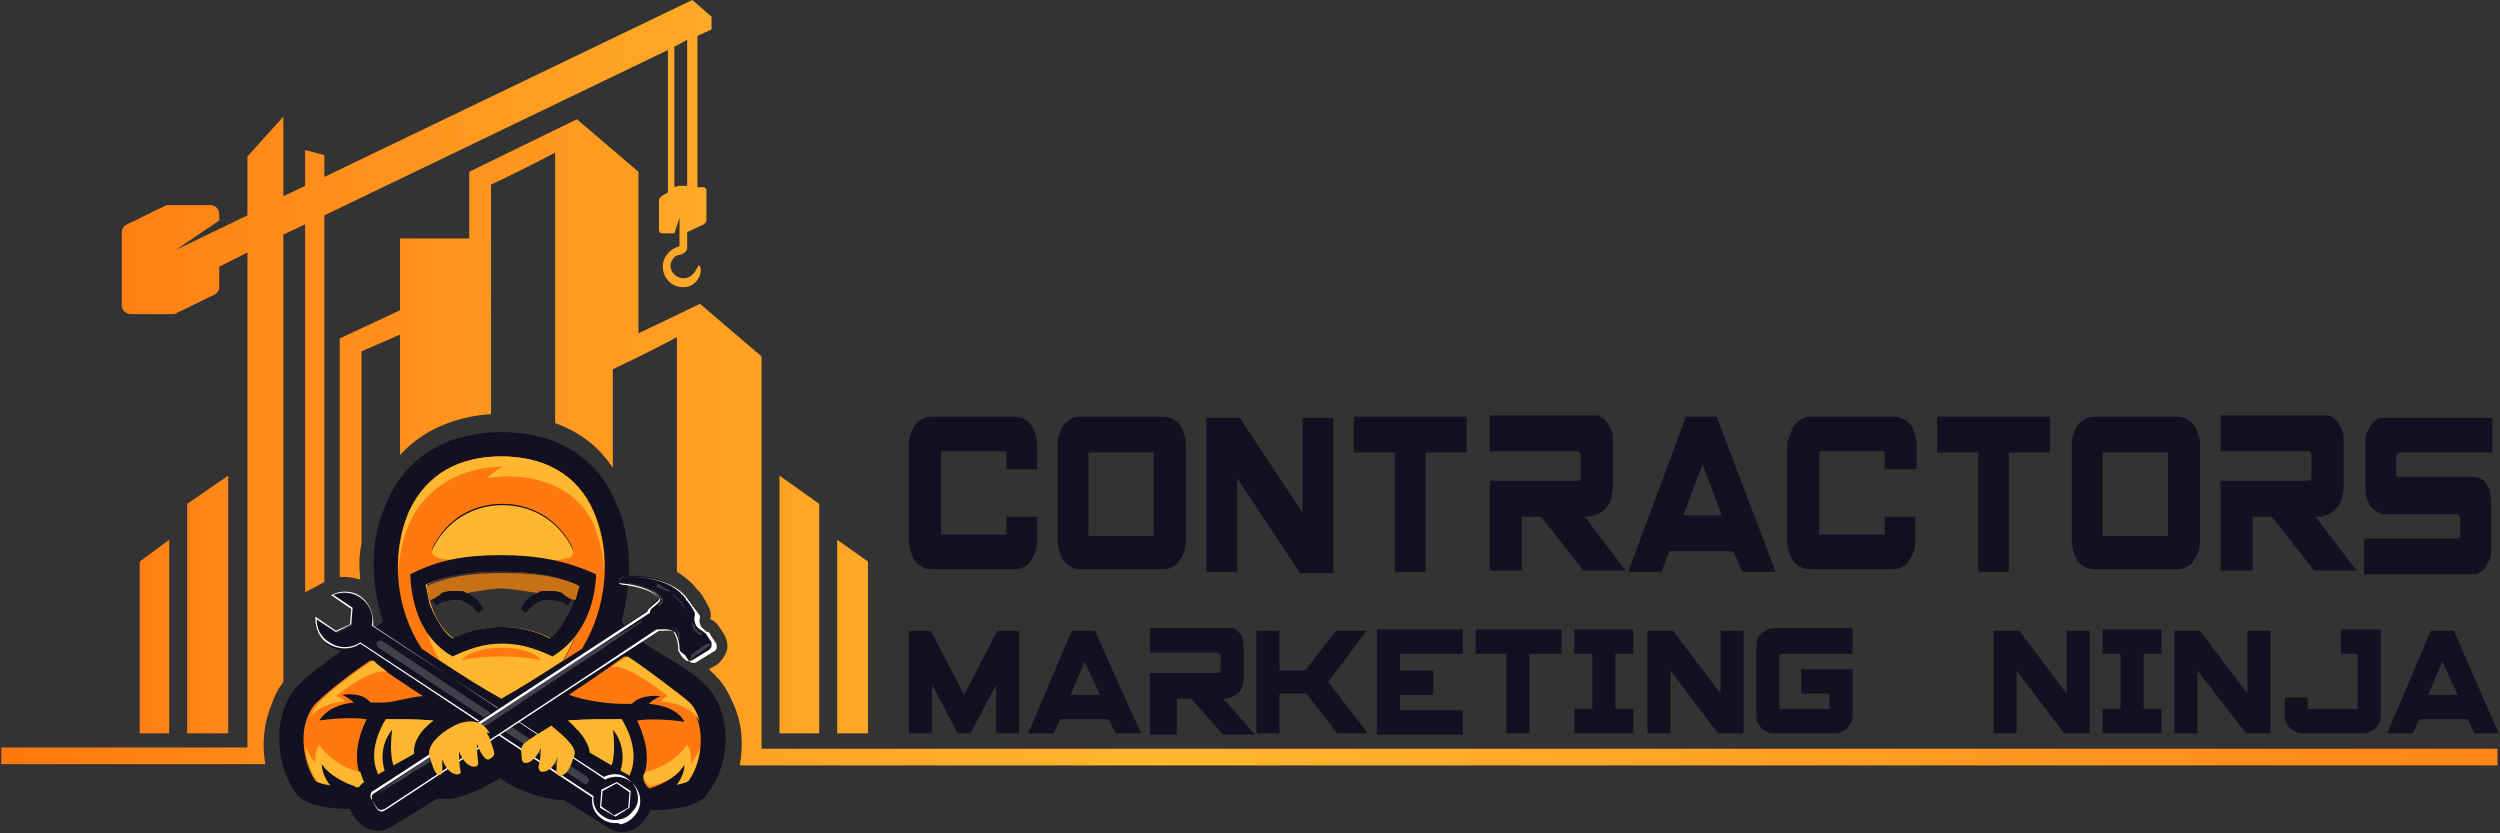 <?xml version="1.0" encoding="utf-8"?>
<!-- Generator: Adobe Illustrator 19.0.0, SVG Export Plug-In . SVG Version: 6.00 Build 0)  -->
<svg version="1.1" id="Layer_1" xmlns="http://www.w3.org/2000/svg" xmlns:xlink="http://www.w3.org/1999/xlink" x="0px" y="0px"
	 viewBox="0 0 195 65" style="enable-background:new 0 0 195 65;" xml:space="preserve">
<rect x="0" y="0" width="195" height="65" fill="#333333" stroke="none"/>
<style type="text/css">
	.st0{fill:#111121;}
	.st1{fill:url(#XMLID_3_);}
	.st2{fill:url(#XMLID_62_);}
	.st3{fill:url(#XMLID_63_);}
	.st4{fill:url(#XMLID_64_);}
	.st5{fill:url(#XMLID_97_);}
	.st6{fill:url(#XMLID_98_);}
	.st7{fill:#FF7810;}
	.st8{fill:#FFB72F;}
	.st9{fill:#C87015;}
	.st10{fill:#FFFFFF;}
	.st11{opacity:0.2;fill:#FFFFFF;}
</style>
<g id="XMLID_1_">
	<g id="XMLID_71_">
		<path id="XMLID_95_" class="st0" d="M71.1,33.7c0.1-0.3,0.2-0.5,0.4-0.7c0.2-0.2,0.4-0.3,0.6-0.4c0.2-0.1,0.4-0.1,0.7-0.1H79
			c0.2,0,0.4,0,0.7,0.1c0.2,0.1,0.4,0.2,0.6,0.4c0.2,0.2,0.3,0.4,0.4,0.7c0.1,0.3,0.2,0.6,0.2,0.9v2h-2.4v-1.4h-5.1v6.5h5.1v-1.4
			h2.4v2c0,0.3-0.1,0.7-0.2,0.9c-0.1,0.3-0.3,0.5-0.4,0.7c-0.2,0.2-0.4,0.3-0.6,0.4c-0.2,0.1-0.4,0.1-0.7,0.1h-6.2
			c-0.2,0-0.5,0-0.7-0.1c-0.2-0.1-0.4-0.2-0.6-0.4c-0.2-0.2-0.3-0.4-0.4-0.7c-0.1-0.3-0.2-0.6-0.2-1v-7.7C70.9,34.3,71,34,71.1,33.7
			z"/>
		<path id="XMLID_92_" class="st0" d="M82.7,33.7c0.1-0.3,0.2-0.5,0.4-0.7c0.2-0.2,0.4-0.3,0.6-0.4c0.2-0.1,0.4-0.1,0.7-0.1h6.2
			c0.2,0,0.4,0,0.7,0.1c0.2,0.1,0.4,0.2,0.6,0.4c0.2,0.2,0.3,0.4,0.4,0.7c0.1,0.3,0.2,0.6,0.2,0.9v7.7c0,0.3-0.1,0.7-0.2,0.9
			c-0.1,0.3-0.3,0.5-0.4,0.7c-0.2,0.2-0.4,0.3-0.6,0.4c-0.2,0.1-0.4,0.1-0.7,0.1h-6.2c-0.2,0-0.5,0-0.7-0.1
			c-0.2-0.1-0.4-0.2-0.6-0.4c-0.2-0.2-0.3-0.4-0.4-0.7c-0.1-0.3-0.2-0.6-0.2-1v-7.7C82.5,34.3,82.5,34,82.7,33.7z M90,35.3h-5.1v6.5
			H90V35.3z"/>
		<path id="XMLID_90_" class="st0" d="M96.5,37.3v7.3h-2.4V32.6h2.6l4.9,7.4v-7.4h2.4v12.1h-2.6L96.5,37.3z"/>
		<path id="XMLID_88_" class="st0" d="M108.8,35.3h-3.2v-2.8h8.8v2.8h-3.2v9.3h-2.4V35.3z"/>
		<path id="XMLID_86_" class="st0" d="M116.2,44.6v-7.1h6.9c0.1,0,0.2-0.1,0.2-0.2v-1.8c0-0.1,0-0.1-0.1-0.2c0-0.1-0.1-0.1-0.1-0.1
			h-6.9v-2.8h8.4c0.1,0,0.3,0.1,0.4,0.2c0.1,0.1,0.3,0.2,0.4,0.4c0.1,0.2,0.2,0.4,0.3,0.6c0.1,0.2,0.1,0.4,0.1,0.6v3.8
			c0,0.4-0.1,0.8-0.2,1.1c-0.1,0.3-0.3,0.5-0.5,0.7c-0.2,0.2-0.5,0.3-0.7,0.4c-0.3,0.1-0.5,0.1-0.8,0.1l3.2,4.2h-3.3l-3.3-4.2h-1.5
			v4.2H116.2z"/>
		<path id="XMLID_83_" class="st0" d="M138.5,44.6h-2.6l-0.7-1.6h-5l-0.6,1.6h-2.6l4.5-12.1h2.4L138.5,44.6z M134.3,40.2l-1.5-4
			l-1.5,4H134.3z"/>
		<path id="XMLID_81_" class="st0" d="M139.7,33.7c0.1-0.3,0.2-0.5,0.4-0.7c0.2-0.2,0.4-0.3,0.6-0.4c0.2-0.1,0.4-0.1,0.7-0.1h6.2
			c0.2,0,0.4,0,0.7,0.1c0.2,0.1,0.4,0.2,0.6,0.4c0.2,0.2,0.3,0.4,0.4,0.7c0.1,0.3,0.2,0.6,0.2,0.9v2H147v-1.4h-5.1v6.5h5.1v-1.4h2.4
			v2c0,0.3-0.1,0.7-0.2,0.9c-0.1,0.3-0.3,0.5-0.4,0.7c-0.2,0.2-0.4,0.3-0.6,0.4c-0.2,0.1-0.4,0.1-0.7,0.1h-6.2c-0.2,0-0.5,0-0.7-0.1
			c-0.2-0.1-0.4-0.2-0.6-0.4c-0.2-0.2-0.3-0.4-0.4-0.7c-0.1-0.3-0.2-0.6-0.2-1v-7.7C139.5,34.3,139.6,34,139.7,33.7z"/>
		<path id="XMLID_79_" class="st0" d="M154.3,35.3h-3.2v-2.8h8.8v2.8h-3.2v9.3h-2.4V35.3z"/>
		<path id="XMLID_76_" class="st0" d="M161.8,33.7c0.1-0.3,0.2-0.5,0.4-0.7c0.2-0.2,0.4-0.3,0.6-0.4c0.2-0.1,0.4-0.1,0.7-0.1h6.2
			c0.2,0,0.4,0,0.7,0.1c0.2,0.1,0.4,0.2,0.6,0.4c0.2,0.2,0.3,0.4,0.4,0.7c0.1,0.3,0.2,0.6,0.2,0.9v7.7c0,0.3-0.1,0.7-0.2,0.9
			c-0.1,0.3-0.3,0.5-0.4,0.7c-0.2,0.2-0.4,0.3-0.6,0.4c-0.2,0.1-0.4,0.1-0.7,0.1h-6.2c-0.2,0-0.5,0-0.7-0.1
			c-0.2-0.1-0.4-0.2-0.6-0.4c-0.2-0.2-0.3-0.4-0.4-0.7c-0.1-0.3-0.2-0.6-0.2-1v-7.7C161.6,34.3,161.7,34,161.8,33.7z M169.1,35.3
			H164v6.5h5.1V35.3z"/>
		<path id="XMLID_74_" class="st0" d="M173.2,44.6v-7.1h6.9c0.1,0,0.2-0.1,0.2-0.2v-1.8c0-0.1,0-0.1-0.1-0.2c0-0.1-0.1-0.1-0.1-0.1
			h-6.9v-2.8h8.4c0.1,0,0.3,0.1,0.4,0.2c0.1,0.1,0.3,0.2,0.4,0.4c0.1,0.2,0.2,0.4,0.3,0.6c0.1,0.2,0.1,0.4,0.1,0.6v3.8
			c0,0.4-0.1,0.8-0.2,1.1c-0.1,0.3-0.3,0.5-0.5,0.7c-0.2,0.2-0.5,0.3-0.7,0.4c-0.3,0.1-0.5,0.1-0.8,0.1l3.2,4.2h-3.3l-3.3-4.2h-1.5
			v4.2H173.2z"/>
		<path id="XMLID_72_" class="st0" d="M194.4,35.3h-7.3c-0.1,0-0.1,0-0.1,0.1c0,0.1-0.1,0.1-0.1,0.2V37c0,0.2,0.1,0.2,0.2,0.2h5.7
			c0.2,0,0.4,0,0.6,0.1c0.2,0.1,0.4,0.2,0.5,0.4c0.1,0.2,0.3,0.4,0.3,0.7c0.1,0.3,0.1,0.6,0.1,1.1v3.5c0,0.2,0,0.4-0.1,0.6
			c-0.1,0.2-0.2,0.4-0.3,0.6c-0.1,0.2-0.2,0.3-0.4,0.4s-0.3,0.2-0.4,0.2h-8.7v-2.8h7.3c0.1,0,0.2-0.1,0.2-0.2v-1.4
			c0-0.1,0-0.1-0.1-0.2c0-0.1-0.1-0.1-0.1-0.1h-5.8c-0.2,0-0.4-0.1-0.5-0.2c-0.2-0.1-0.3-0.2-0.5-0.4c-0.1-0.2-0.2-0.4-0.3-0.7
			c-0.1-0.3-0.1-0.6-0.1-1v-3.4c0-0.2,0-0.4,0.1-0.6c0.1-0.2,0.2-0.4,0.3-0.6c0.1-0.2,0.3-0.3,0.4-0.4c0.1-0.1,0.3-0.2,0.4-0.2h8.7
			V35.3z"/>
	</g>
	<g id="XMLID_663_">
		<linearGradient id="XMLID_3_" gradientUnits="userSpaceOnUse" x1="41.574" y1="49.663" x2="118.755" y2="49.663">
			<stop  offset="0" style="stop-color:#FF7810"/>
			<stop  offset="0.436" style="stop-color:#FFB72F"/>
			<stop  offset="0.931" style="stop-color:#FF8316"/>
		</linearGradient>
		<polygon id="XMLID_664_" class="st1" points="67.7,43.8 65.3,42.1 65.3,57.2 67.7,57.2 		"/>
		<linearGradient id="XMLID_62_" gradientUnits="userSpaceOnUse" x1="38.659" y1="47.14" x2="115.836" y2="47.14">
			<stop  offset="0" style="stop-color:#FF7810"/>
			<stop  offset="0.436" style="stop-color:#FFB72F"/>
			<stop  offset="0.931" style="stop-color:#FF8316"/>
		</linearGradient>
		<polygon id="XMLID_665_" class="st2" points="63.9,39.3 60.8,37.1 60.8,57.2 63.9,57.2 		"/>
		<linearGradient id="XMLID_63_" gradientUnits="userSpaceOnUse" x1="7.103" y1="49.663" x2="78.434" y2="49.663">
			<stop  offset="0" style="stop-color:#FF7810"/>
			<stop  offset="0.436" style="stop-color:#FFB72F"/>
			<stop  offset="0.931" style="stop-color:#FF8316"/>
		</linearGradient>
		<polygon id="XMLID_666_" class="st3" points="10.9,43.8 10.9,57.2 13.2,57.2 13.2,42.1 		"/>
		<linearGradient id="XMLID_64_" gradientUnits="userSpaceOnUse" x1="9.62" y1="47.14" x2="80.98" y2="47.14">
			<stop  offset="0" style="stop-color:#FF7810"/>
			<stop  offset="0.436" style="stop-color:#FFB72F"/>
			<stop  offset="0.931" style="stop-color:#FF8316"/>
		</linearGradient>
		<polygon id="XMLID_667_" class="st4" points="14.6,39.3 14.6,57.2 17.8,57.2 17.8,37.1 		"/>
		<linearGradient id="XMLID_97_" gradientUnits="userSpaceOnUse" x1="-4.912" y1="34.474" x2="213.987" y2="34.474">
			<stop  offset="0" style="stop-color:#FF7810"/>
			<stop  offset="0.436" style="stop-color:#FFB72F"/>
			<stop  offset="0.931" style="stop-color:#FF8316"/>
		</linearGradient>
		<path id="XMLID_668_" class="st5" d="M59.4,58.3V27.8l-4.8-4.1L49.8,26V13.4L45,9.3l-8.4,4.1v5.2l-5.4,0v5.6l-4.7,2.2v18.6
			c0.1,0,0.3,0,0.4,0c0.4,0,0.8,0.1,1.2,0.2c-0.1-1-0.1-1.9,0.1-2.8v-5.4h0v-9.6c0,0,2.8-1.2,3-1.3v9.4c1.7-1.9,4.2-3,7.1-3.2V18.6
			l0,0l0-4.2c1.7-0.8,3.3-1.6,5-2.5l0,21.1c1.9,0.7,3.4,1.8,4.5,3.5v-7.7c1.7-0.8,3.3-1.6,5-2.5v18.3c0.8,0.5,1.3,1,1.6,1.4
			c0,0,0,0,0,0l0.1,0.1l0.1,0.1c0.1,0.1,0.4,0.6,0.6,1c0.2,0.3,0.3,0.7,0.2,1.1c0,0,0,0,0,0c0.3,0.1,0.5,0.3,0.7,0.6l0.4,0.6
			c0.2,0.4,0.3,0.8,0.2,1.2c-0.1,0.4-0.4,0.8-0.7,1.1l-0.7,0.4c0.2,0.2,0.4,0.4,0.6,0.6c0.6,0.6,1,1.4,1.3,2.1
			c0.7,1.5,0.8,3.2,0.5,4.8h137.1v-1.3H59.4z"/>
		<linearGradient id="XMLID_98_" gradientUnits="userSpaceOnUse" x1="0.303" y1="29.831" x2="161.306" y2="29.831">
			<stop  offset="0" style="stop-color:#FF7810"/>
			<stop  offset="0.436" style="stop-color:#FFB72F"/>
			<stop  offset="0.931" style="stop-color:#FF8316"/>
		</linearGradient>
		<path id="XMLID_671_" class="st6" d="M25.3,16.8L52.1,3.9V15l-0.5,0.3c-0.1,0.1-0.2,0.2-0.2,0.3v2.3c0,0.2,0.1,0.3,0.3,0.3h0.9
			l0.4-1.2v2.2c-0.7,0.2-1.3,0.8-1.3,1.6c0,0.9,0.7,1.6,1.6,1.6c1.3,0,1.6-1.6,1.2-1.7c-0.1,0-0.3,1-1.2,1c-0.5,0-1-0.4-1-1
			c0-0.2,0.1-0.4,0.2-0.5c0.1-0.2,0.3-0.3,0.4-0.3c0.1,0,0.4-0.1,0.5-0.2c0.1-0.1,0.2-0.2,0.2-0.3v-1.3l1.3-0.6
			c0.1-0.1,0.2-0.2,0.2-0.3v-2.3c0-0.2-0.1-0.3-0.3-0.3h-0.4V2.8l1.1-0.5l0-1L54,0L25.3,13.8v-1.7l-1.5-0.4v2.8l-1.7,0.8V9.1
			l-2.8,3.1v4.6l-5.6,2.7l3.4-2.3v-0.5c0-0.4-0.3-0.7-0.7-0.7h-3.3c-0.1,0-0.2,0-0.3,0.1c-0.5,0.2-2.2,1.1-2.9,1.4
			c-0.2,0.1-0.4,0.3-0.4,0.6v5.7c0,0.4,0.3,0.7,0.7,0.7h3.3c0.1,0,0.2,0,0.3-0.1c0.5-0.2,2.2-1.1,2.9-1.4c0.2-0.1,0.4-0.3,0.4-0.6
			v-1.6l2.2-1.1v38.6H0.1v1.3h20.6c-0.3-1.6-0.1-3.3,0.5-4.7c0.2-0.6,0.5-1.2,0.9-1.7V18.3l1.7-0.8v28.7l1.5-0.8c0,0,0,0,0,0v-5.9h0
			V16.8z M52.7,3.6l0.9-0.5v11.4h-0.6c0,0-0.1,0-0.1,0l-0.3,0.1V3.6z"/>
	</g>
	<g id="XMLID_4_">
		<path id="XMLID_59_" class="st0" d="M55.1,53.5c-1.9-2-5.9-3.3-6.6-5.1c0.9-3.4,0.7-6.7-0.5-9.3c-1.6-3.7-4.9-5.4-8.9-5.4
			c-3.9,0-7.3,1.7-8.9,5.4c-1.2,2.6-1.5,5.8-0.3,9.4l-3.3,2.3c-1,0.7-2.5,1.8-3.3,2.6c-2.1,2.2-1.9,6.2-0.2,8.5
			c0.7,1,2.9,1.2,4.2,1.2c0.1,0.2,0.1,0.3,0.2,0.4c0.6,1.1,1.9,1.7,3,1l3.6-2.2c0.4,0,0.8,0,1.2,0c1-0.2,2.6-0.9,3.5-1.5
			c0.1,0,0.1-0.1,0.2-0.1c1.1,0.8,2.7,1.4,3.9,1.6c0.4,0.1,0.8,0.1,1.1,0.1l3.5,2.2c1.2,0.7,2.4,0.1,3-1c0.1-0.1,0.2-0.3,0.2-0.4
			c1.4,0,3.7-0.2,4.4-1.2C57,59.7,57.2,55.7,55.1,53.5z M45.1,45.8l-0.3,1.3c-0.3,1-0.8,2.1-1.8,2.7c-1.2-0.6-2.5-0.9-3.8-0.9
			c-1.4,0-2.6,0.3-3.8,0.9c-1-0.7-1.5-1.8-1.8-2.7c-0.1-0.2-0.3-1.4-0.3-1.5c1.9-0.9,3.8-1,5.8-1c2.1,0,4.2,0.2,6.1,1
			C45.1,45.7,45.1,45.8,45.1,45.8z"/>
		<path id="XMLID_58_" class="st7" d="M46.3,39.9c-1.3-3-4-4.3-7.2-4.3c-3.2,0-5.8,1.3-7.2,4.3c-1.5,3.4-1,7.7,1,10.7
			c2,1.4,4.1,2.6,6.2,3.8c-1.7-0.9-3.3-1.9-4.8-3c-1.2-1.9-1.7-4.4-1.3-6.7c1.8-0.2,4.5-0.7,3.3-1c-0.9-0.2-3.1,0-2.5-1.1
			c1.1-2.1,3-3.3,5.4-3.3c2.3,0,4.3,1.2,5.4,3.3c0.6,1.2-1.6,0.9-2.5,1.1c-1.3,0.3,1.5,0.8,3.2,1c0.4,2.3-0.1,4.8-1.3,6.7
			c-1.6,1.1-3.2,2.1-4.8,3c2.1-1.2,4.2-2.5,6.2-3.8C47.3,47.5,47.8,43.2,46.3,39.9z"/>
		<path id="XMLID_55_" class="st8" d="M45.3,44.8c-1.8-0.2-4.5-0.7-3.2-1c0.9-0.2,3.1,0.1,2.5-1.1c-1.1-2.1-3.1-3.3-5.4-3.3
			c-2.3,0-4.3,1.2-5.4,3.3c-0.6,1.1,1.6,0.9,2.5,1.1c1.3,0.3-1.5,0.8-3.3,1c-0.4,2.3,0.1,4.8,1.3,6.7c1.6,1.1,3.2,2.1,4.8,3
			c1.6-0.9,3.2-1.9,4.8-3C45.2,49.5,45.7,47,45.3,44.8z M45.1,45.8l-0.3,1.3c-0.3,1-0.8,2.1-1.8,2.7c-1.2-0.6-2.5-0.9-3.8-0.9
			c-1.4,0-2.6,0.3-3.8,0.9c-1-0.7-1.5-1.8-1.8-2.7c-0.1-0.2-0.3-1.4-0.3-1.5c1.9-0.9,3.8-1,5.8-1c2.1,0,4.2,0.2,6.1,1
			C45.1,45.7,45.1,45.8,45.1,45.8z"/>
		<path id="XMLID_54_" class="st8" d="M33.8,56.2c-1.2-0.1-2.4-0.1-3.7-0.1c-0.5,0.8-1.4,2.6-0.6,4.3l0.5-0.3
			c-0.4-1.3,0-2.5,0.6-3.2c-0.1,0.5-0.2,2.1,0.1,2.8l1.6-0.9C32.2,57.8,32.9,56.9,33.8,56.2L33.8,56.2z"/>
		<path id="XMLID_53_" class="st8" d="M33.8,56.2c-1.2-0.1-2.4-0.1-3.7-0.1c-0.1,0.2-0.3,0.5-0.4,0.8h0.8h2.5
			C33.3,56.6,33.5,56.4,33.8,56.2L33.8,56.2z"/>
		<path id="XMLID_52_" class="st7" d="M28.9,51.5c-1.2,0.8-3.2,2.3-4.2,3.3c-1.5,1.5-1.2,4.5-0.1,6.1c0.2,0.3,2.5,0.4,3.3,0.5
			c0.1-0.1,0.2-0.3,0.4-0.4c-0.9-1.8-0.3-3.7,0.3-4.9l0,0c-1.2-0.2-3.1,0-3.7,0.1c0.6-0.9,1.6-1.3,2.7-1.4c-0.2-0.2-0.5-0.4-0.9-0.6
			c0,0,1.5-0.3,2.2,0.6c0.4,0,0.7,0,1,0c0.8,0,2.3-0.5,3.1-0.5c0,0,0,0,0,0c0,0,0,0,0,0C31.9,53.6,30.4,52.6,28.9,51.5L28.9,51.5z"
			/>
		<path id="XMLID_51_" class="st8" d="M24.9,58.1c0,0,1.1,1.7,3.2,2.1c0.1,0.3,0.2,0.6,0.3,0.8c-0.1,0.1-0.3,0.2-0.4,0.4
			c-0.8,0-3.1-0.1-3.3-0.5c-0.5-0.7-0.8-1.7-0.9-2.7c0.2,0.4,0.5,1,0.8,1.3C24.6,59.6,24.5,58.6,24.9,58.1L24.9,58.1z"/>
		<path id="XMLID_50_" class="st8" d="M44.3,56.2c0.8,0.7,1.6,1.6,1.7,2.5l1.7,1c0.3-0.7,0.2-2.3,0.1-2.8c0.6,0.7,1,1.9,0.6,3.2
			l0.7,0.4c0.8-1.7-0.1-3.6-0.6-4.4C47,56.1,45.6,56.1,44.3,56.2L44.3,56.2z"/>
		<path id="XMLID_49_" class="st8" d="M44.3,56.2c0.3,0.2,0.5,0.4,0.7,0.7h2.8h1c-0.1-0.3-0.3-0.6-0.4-0.8
			C47,56.1,45.6,56.1,44.3,56.2L44.3,56.2z"/>
		<path id="XMLID_48_" class="st7" d="M53.4,59.6c0,0.5-0.2,1.1-0.6,1.6c0.5-0.1,0.8-0.2,0.9-0.3c1.2-1.6,1.4-4.6-0.1-6.1
			c-0.4-0.4-4.8-3.7-4.9-3.6c-1.4,1-2.8,2-4.2,2.9c-0.1,0.1-0.1,0.1-0.1,0.1c1.3,0.5,3.2,0.7,4.1,0.7c0.3,0,0.5,0,0.8,0
			c0.7-0.8,2.2-0.6,2.2-0.6c-0.4,0.2-0.7,0.4-0.9,0.6c1.1,0.1,2.2,0.4,2.8,1.4c-0.6-0.1-2.6-0.3-3.7-0.1c0.5,1.1,1.1,2.7,0.5,4.4
			c-0.1,0.3,0.3,0.9,0.5,0.9C51.9,61.1,52.9,60.5,53.4,59.6L53.4,59.6z"/>
		<path id="XMLID_47_" class="st8" d="M53.4,59.6c0,0.5-0.2,1.1-0.6,1.6c0.5-0.1,0.8-0.2,0.9-0.3c0.5-0.7,0.8-1.6,0.9-2.5
			c-0.2,0.4-0.5,0.9-0.7,1.2c0,0,0.1-1-0.3-1.5c0,0-1.1,1.7-3.3,2.1c0,0.1,0,0.2-0.1,0.2c-0.1,0.3,0.3,0.9,0.5,0.9
			C51.9,61.1,52.9,60.5,53.4,59.6L53.4,59.6z"/>
		<path id="XMLID_46_" class="st8" d="M38,37.3c3.3-0.6,7,0.6,8.3,3.6c0.5,1.2,0.8,2.5,0.8,3.8c0.1-1.7-0.2-3.3-0.8-4.8
			c-1.3-3-4-4.3-7.2-4.3c-3.2,0-5.8,1.3-7.2,4.3c-0.6,1.5-0.9,3.1-0.8,4.8c0-1.3,0.3-2.6,0.8-3.8c1.3-3,4.2-4.5,7.4-4.5
			C38.8,36.6,38.4,36.9,38,37.3L38,37.3z"/>
		<path id="XMLID_45_" class="st0" d="M25.1,59.6c0,1,0.9,2.4,2.1,2.5l0.5-0.8C27.7,61.4,25.8,60.7,25.1,59.6L25.1,59.6z"/>
		<path id="XMLID_44_" class="st7" d="M42.2,51.5c-1.8-0.4-4.4-0.4-6.2,0C37,50.2,41.3,50.2,42.2,51.5L42.2,51.5z"/>
		<path id="XMLID_43_" class="st8" d="M47.7,52c1.1-0.2,3.5,1.6,4.4,2.3c-0.2,0.1-0.5,0.2-0.5,0.4c0,0,2.2,0.1,3,1.6
			c-0.2-0.6-0.4-1.1-0.8-1.5c-0.4-0.4-4.8-3.7-4.9-3.6C48.4,51.5,48.1,51.7,47.7,52L47.7,52z"/>
		<path id="XMLID_40_" class="st0" d="M39,44.6c-2.1,0-4,0.2-5.8,1c0,0,0.3,1.5,0.3,1.5s0.8,2.1,1.8,2.7c1.2-0.6,2.5-0.9,3.8-0.9
			c1.3,0,2.6,0.3,3.8,0.9c1-0.7,1.8-2.7,1.8-2.7s0.3-1.4,0.3-1.5C43.2,44.8,41.1,44.6,39,44.6L39,44.6z M39.2,50.2
			c-1.5,0-2.6,0.4-3.9,1c-2.3-1.3-3.2-3.8-3.3-6.4c2.3-1.2,4.5-1.5,7.1-1.5c2.7,0,5,0.4,7.4,1.5c-0.1,2.5-1.1,5-3.4,6.4
			C41.8,50.6,40.6,50.2,39.2,50.2L39.2,50.2z"/>
		<path id="XMLID_39_" class="st9" d="M33.5,46.8c1-0.2,4.5-0.9,5.6-0.9c1.1,0,4.7,0.7,5.8,0.9l0.3-1.1c-1.9-0.9-4-1-6.1-1l0,0
			c-2.1,0-4,0.2-5.8,1L33.5,46.8z"/>
		<path id="XMLID_38_" class="st0" d="M40.6,47.5C40.6,47.5,40.6,47.5,40.6,47.5c0-0.1,0.1-0.1,0.1-0.2c0.1-0.1,0.2-0.3,0.3-0.4
			c0.1-0.2,0.3-0.3,0.6-0.5c0.1-0.1,0.3-0.1,0.4-0.2c0.1-0.1,0.3-0.1,0.4-0.1c0.2,0,0.3,0,0.5,0c0.2,0,0.3,0,0.4,0
			c0.1,0,0.3,0.1,0.4,0.1c0.1,0,0.2,0.1,0.3,0.2c0.1,0.1,0.2,0.1,0.3,0.2c0.1,0.1,0.1,0.1,0.2,0.1c0.1,0.1,0.1,0.1,0.1,0.1l-0.3,0.4
			c0,0-0.1,0-0.2-0.1c0,0-0.1-0.1-0.2-0.1c-0.1,0-0.1-0.1-0.2-0.1c0,0-0.1,0-0.1,0c0,0-0.1,0-0.1,0c-0.1,0-0.2,0-0.3-0.1
			c-0.1,0-0.2,0-0.3,0c-0.1,0-0.1,0-0.2,0c-0.1,0-0.1,0-0.2,0c-0.1,0-0.2,0-0.3,0.1c-0.1,0-0.2,0.1-0.3,0.1
			c-0.1,0.1-0.2,0.1-0.3,0.2c-0.1,0.1-0.2,0.1-0.2,0.2c-0.1,0.1-0.2,0.2-0.3,0.3c0,0-0.1,0.1-0.1,0.1c0,0,0,0,0,0L40.6,47.5z"/>
		<path id="XMLID_37_" class="st0" d="M37.7,47.5C37.7,47.5,37.7,47.5,37.7,47.5c0-0.1-0.1-0.1-0.1-0.2c-0.1-0.1-0.2-0.3-0.3-0.4
			c-0.1-0.2-0.3-0.3-0.6-0.5c-0.1-0.1-0.3-0.1-0.4-0.2c-0.1-0.1-0.3-0.1-0.4-0.1c-0.2,0-0.3,0-0.5,0c-0.2,0-0.3,0-0.4,0
			c-0.1,0-0.3,0.1-0.4,0.1c-0.1,0-0.2,0.1-0.3,0.2c-0.1,0.1-0.2,0.1-0.3,0.2c-0.1,0.1-0.1,0.1-0.2,0.1c-0.1,0.1-0.1,0.1-0.1,0.1
			l0.3,0.4c0,0,0.1,0,0.2-0.1c0,0,0.1-0.1,0.2-0.1c0.1,0,0.1-0.1,0.2-0.1c0,0,0.1,0,0.1,0c0,0,0.1,0,0.1,0c0.1,0,0.2,0,0.3-0.1
			c0.1,0,0.2,0,0.3,0c0.1,0,0.1,0,0.2,0c0.1,0,0.1,0,0.2,0c0.1,0,0.2,0,0.3,0.1c0.1,0,0.2,0.1,0.3,0.1c0.1,0.1,0.2,0.1,0.3,0.2
			c0.1,0.1,0.2,0.1,0.2,0.2c0.1,0.1,0.2,0.2,0.3,0.3c0,0,0.1,0.1,0.1,0.1c0,0,0,0,0,0L37.7,47.5z"/>
		<path id="XMLID_36_" class="st8" d="M30.2,52.4c-1.3-0.2-3.1,1.2-4,1.9c0,0,0.4,0.1,0.7,0.4c0,0-1.8,0.1-2.7,1.2
			c0.2-0.4,0.4-0.8,0.7-1.1c0.9-1,3-2.5,4.2-3.3C29.4,51.8,29.8,52.1,30.2,52.4L30.2,52.4z"/>
		<g id="XMLID_25_">
			<g id="XMLID_27_">
				<path id="XMLID_33_" class="st0" d="M49,60.9c-0.6-0.4-1.3-0.4-1.9-0.1L29,48.8c0.2-0.8-0.2-1.7-0.9-2.2
					c-0.7-0.4-1.5-0.5-2.2-0.1l0.5,0.3l0.3,0.2l0.8,0.5l-0.1,1.3l-1.1,0.6l-0.8-0.5l-0.3-0.2l-0.5-0.3c0,0.8,0.3,1.5,1,2
					c0.8,0.5,1.7,0.5,2.4,0l18.2,12c-0.1,0.6,0.2,1.3,0.8,1.7c0.8,0.5,1.9,0.3,2.5-0.5C50.1,62.5,49.9,61.4,49,60.9z M49.1,63.1
					L48,63.6l-1.1-0.7l0.1-1.3l0,0l1.1-0.6l1.1,0.7L49.1,63.1z"/>
				<path id="XMLID_28_" class="st10" d="M48,64.2c-0.4,0-0.7-0.1-1-0.3c-0.6-0.4-0.9-1-0.8-1.7l-18.1-12c-0.7,0.5-1.7,0.5-2.5,0
					c-0.7-0.4-1-1.2-1-2l0-0.1l1.6,1.1l1.1-0.5l0.1-1.2l-1.6-1.1l0.1,0c0.7-0.4,1.6-0.3,2.2,0.1c0.7,0.5,1.1,1.4,1,2.3l18.1,12
					c0.6-0.3,1.3-0.3,1.9,0.1c0.4,0.3,0.7,0.7,0.8,1.2c0.1,0.5,0,1-0.3,1.4c-0.3,0.4-0.7,0.7-1.2,0.8C48.3,64.2,48.2,64.2,48,64.2z
					 M28.1,50.1L28.1,50.1l18.2,12l0,0c-0.1,0.6,0.2,1.3,0.8,1.6c0.4,0.3,0.9,0.3,1.3,0.2c0.5-0.1,0.8-0.4,1.1-0.8
					c0.3-0.4,0.3-0.9,0.2-1.3s-0.4-0.8-0.8-1.1l0,0c-0.5-0.4-1.2-0.4-1.8-0.1l0,0l0,0L29,48.8l0,0c0.2-0.9-0.2-1.7-0.9-2.2
					c-0.6-0.4-1.4-0.5-2.1-0.2l1.5,1l-0.1,1.3l-1.2,0.6l-1.5-1c0,0.7,0.3,1.4,1,1.8C26.4,50.6,27.4,50.6,28.1,50.1L28.1,50.1z
					 M48,63.7L46.8,63l0.1-1.3l0-0.1l1.2-0.6l1.1,0.7l-0.1,1.3L48,63.7z M46.9,62.9l1,0.7l1.1-0.6l0.1-1.2l-1-0.7L47,61.7l0,0
					L46.9,62.9z"/>
			</g>
			<path id="XMLID_26_" class="st11" d="M29.5,50.5c-0.1-0.1-0.2-0.3-0.1-0.4l0,0c0.1-0.1,0.3-0.2,0.4-0.1l16,10.6
				c0.1,0.1,0.2,0.3,0.1,0.4l0,0c-0.1,0.2-0.3,0.2-0.4,0.1L29.5,50.5z"/>
		</g>
		<g id="XMLID_22_">
			<path id="XMLID_24_" class="st8" d="M43.5,59c0,0-0.1,0.7-0.1,1.2c0,0.2,0.2,0.4,0.4,0.3c0.3-0.1,0.7-0.4,1-1.7
				c0.2-0.6-1.2-1.7-1.8-2.2c-0.8,0.5-1.5,0.9-2,1.3c-0.5,0.3-0.3,0.9-0.3,1.3c0,0.1,0.1,0.3,0.2,0.3c0.6,0.1,1.1-0.7,1.3-1.2
				c0,0,0,0.8-0.2,1.5c0,0.2,0.1,0.4,0.3,0.4C42.9,60.2,43.3,59.6,43.5,59L43.5,59z"/>
			<path id="XMLID_23_" class="st8" d="M44.7,59.2c0-0.1,0.1-0.2,0.1-0.3c0.2-0.6-1.2-1.7-1.8-2.2c-0.2,0.1-0.4,0.3-0.6,0.4
				C43,57.5,44.4,58.5,44.7,59.2L44.7,59.2z"/>
		</g>
		<g id="XMLID_8_">
			<g id="XMLID_9_">
				<g id="XMLID_17_">
					<path id="XMLID_21_" class="st0" d="M29,62.4l0.4,0.6c0.1,0.2,0.4,0.3,0.7,0.1l15.2-10l6-4l0.3,0c0,0,0.8-0.1,1.1,0.2
						c0,0,0,0,0,0c0.1,0.2,0.3,0.6,0.3,1.2c0,0.1,0,0.2,0.1,0.3c0.1,0.2,0.2,0.4,0.4,0.5c0.1,0.2,0.4,0.2,0.6,0.1l1.3-0.8
						c0.2-0.1,0.3-0.4,0.2-0.6l-0.4-0.6c0-0.1-0.1-0.1-0.2-0.2c-0.1-0.1-0.4-0.2-0.6-0.5c-0.1-0.2-0.2-0.5-0.1-0.7
						c0-0.1,0-0.2,0-0.3c-0.2-0.4-0.6-1-0.7-1l0,0l0,0l0,0c0,0,0,0-0.1-0.1c-0.4-0.6-1.6-1.8-4.9-1.7c-0.1,0-0.2,0-0.2,0.1
						c-0.1,0.1-0.1,0.2-0.1,0.2c0,0,0,0.1,0,0.1c0,0.1,0.1,0.1,0.2,0.1c1.1,0.1,2.5,0.5,2.8,1c0,0.1,0.1,0.2,0.1,0.2c0,0,0,0,0,0
						c0,0.1-0.5,0.5-0.7,0.7c-0.1,0.1-0.1,0.2-0.2,0.3l-15.1,9.9l-6.3,4.1C29,61.9,28.9,62.2,29,62.4z"/>
					<path id="XMLID_18_" class="st10" d="M29.8,63.3c-0.2,0-0.3-0.1-0.4-0.2L29,62.4c-0.1-0.1-0.1-0.2-0.1-0.4
						c0-0.1,0.1-0.3,0.2-0.3l6.3-4.1l15.1-9.9c0-0.1,0.1-0.2,0.2-0.3c0.6-0.5,0.7-0.6,0.7-0.6c0-0.1,0-0.1-0.1-0.2
						c-0.3-0.5-1.7-0.9-2.8-1c-0.1,0-0.2-0.1-0.2-0.1c0,0,0-0.1,0-0.1c0-0.1,0-0.2,0.1-0.3c0.1-0.1,0.2-0.1,0.3-0.1
						c3.4-0.1,4.6,1.2,5,1.8c0,0,0,0.1,0.1,0.1l0,0c0,0.1,0.4,0.6,0.7,1c0.1,0.1,0.1,0.2,0.1,0.3c-0.1,0.3,0,0.5,0.1,0.7
						c0.2,0.2,0.4,0.4,0.5,0.4c0.1,0,0.2,0.1,0.2,0.2l0.4,0.6c0.1,0.1,0.1,0.2,0.1,0.4c0,0.1-0.1,0.3-0.2,0.3l-1.3,0.8
						c-0.2,0.2-0.6,0.1-0.7-0.1c-0.1-0.1-0.2-0.4-0.4-0.5C53,50.8,53,50.7,53,50.6c0-0.6-0.2-1-0.3-1.2c0,0,0,0,0,0
						c-0.2-0.3-0.9-0.2-1-0.2l-0.3,0l-6,3.9l-15.2,10C30,63.2,29.9,63.3,29.8,63.3z M51.5,46.8C51.5,46.8,51.5,46.9,51.5,46.8
						c0,0.1-0.1,0.2-0.7,0.7c-0.1,0.1-0.1,0.2-0.1,0.3l0,0l0,0l-15.1,9.9l-6.3,4.1C29.1,61.9,29,62,29,62.1c0,0.1,0,0.2,0,0.3
						l0.4,0.6c0.1,0.2,0.4,0.2,0.6,0.1l15.2-10l6-4l0.3,0c0.2,0,0.9-0.1,1.1,0.3c0,0,0,0,0,0c0.1,0.2,0.3,0.6,0.3,1.2
						c0,0.1,0,0.2,0.1,0.3c0.1,0.2,0.3,0.5,0.4,0.5c0.1,0.2,0.4,0.2,0.6,0.1l1.3-0.8c0.1-0.1,0.2-0.2,0.2-0.3c0-0.1,0-0.2,0-0.3
						l-0.4-0.6c0-0.1-0.1-0.1-0.2-0.2c-0.1-0.1-0.4-0.2-0.6-0.5c-0.1-0.2-0.2-0.5-0.1-0.8c0-0.1,0-0.2,0-0.2c-0.2-0.4-0.6-1-0.7-1
						l0,0c0,0,0,0,0-0.1c-0.4-0.5-1.5-1.8-4.9-1.7c-0.1,0-0.1,0-0.2,0.1c0,0.1-0.1,0.1-0.1,0.2c0,0,0,0.1,0,0.1
						c0,0.1,0.1,0.1,0.2,0.1c1.1,0.1,2.5,0.5,2.8,1.1C51.4,46.7,51.5,46.7,51.5,46.8C51.5,46.8,51.5,46.8,51.5,46.8z"/>
				</g>
				<path id="XMLID_16_" class="st11" d="M50.8,46C50.8,46,50.8,46,50.8,46c0.1,0.1,0.2,0.1,0.2,0.2c0,0,0.1,0.1,0.1,0.1
					c0,0,0.1,0.1,0.1,0.1c0,0,0,0,0.1,0.1c0,0,0,0,0.1,0.1c0,0,0.1,0.1,0.1,0.1c0,0,0.1,0.1,0.1,0.1c0,0,0,0,0,0.1l0,0l0,0
					c0,0,0,0,0,0v0l0,0c0,0,0,0,0,0c0,0,0,0.1-0.1,0.1c0,0,0,0,0,0l0,0c0,0,0,0-0.1,0.1c-0.1,0.1-0.1,0.1-0.1,0.2
					c0,0-0.1,0.1-0.1,0.1s0,0,0.1-0.1c0,0,0.1-0.1,0.2-0.1c0,0,0.1-0.1,0.1-0.1c0,0,0,0,0.1-0.1c0,0,0-0.1,0-0.1c0,0,0,0,0,0l0,0
					l0,0l0,0l0,0c0,0,0-0.1,0-0.1c0-0.1,0-0.1-0.1-0.2c0-0.1-0.1-0.1-0.1-0.1c0,0-0.1-0.1-0.1-0.1c0,0-0.1-0.1-0.1-0.1
					c0,0-0.1,0-0.1-0.1C51,46.1,50.9,46,50.8,46C50.8,46,50.8,46,50.8,46z"/>
				<path id="XMLID_15_" class="st11" d="M48.4,45.3C48.4,45.4,48.4,45.3,48.4,45.3C48.4,45.3,48.4,45.3,48.4,45.3
					c0.1-0.1,0.1-0.1,0.2-0.2c0.1-0.1,0.1,0,0.2,0l0.1,0l0.6,0l-0.8,0c-0.1,0-0.1,0-0.2,0.1c0,0,0,0,0,0
					C48.4,45.3,48.4,45.3,48.4,45.3z"/>
				<path id="XMLID_14_" class="st11" d="M51.3,45.5c0,0,0,0,0.1,0.1c0,0,0.1,0,0.1,0.1c0.1,0,0.1,0.1,0.2,0.1
					c0.1,0,0.1,0.1,0.2,0.1c0.1,0,0.1,0.1,0.2,0.1c0.1,0,0.2,0.1,0.2,0.2c0.1,0.1,0.2,0.1,0.2,0.2c0.1,0.1,0.1,0.1,0.2,0.2
					c0.1,0.1,0.1,0.1,0.2,0.2c0,0,0.1,0.1,0.1,0.1c0,0,0.1,0.1,0.1,0.1c0.1,0.1,0.1,0.1,0.1,0.2c0.2,0.2,0.3,0.4,0.3,0.4s0,0,0,0
					l0,0c0-0.1-0.1-0.2-0.2-0.4c0-0.1-0.1-0.1-0.1-0.2c0,0,0-0.1-0.1-0.1c0,0-0.1-0.1-0.1-0.1c-0.1-0.1-0.1-0.1-0.2-0.2
					c-0.1-0.1-0.1-0.1-0.2-0.2c-0.1-0.1-0.2-0.1-0.3-0.2c-0.1-0.1-0.2-0.1-0.3-0.1c-0.2-0.1-0.3-0.2-0.5-0.2
					c-0.1-0.1-0.3-0.1-0.3-0.1C51.3,45.6,51.3,45.5,51.3,45.5z"/>
				<path id="XMLID_13_" class="st11" d="M53.7,51.4C53.7,51.4,53.7,51.5,53.7,51.4C53.8,51.5,53.8,51.5,53.7,51.4
					c0.1,0,0.2,0,0.2,0c0,0,0.1,0,0.1-0.1c0.1,0,0.2-0.1,0.3-0.2c0.1-0.1,0.2-0.1,0.3-0.2c0.1-0.1,0.2-0.1,0.3-0.2
					c0.1-0.1,0.2-0.2,0.3-0.2c0,0,0.1-0.1,0.1-0.1c0,0,0.1-0.1,0.1-0.1s0,0,0-0.1c0,0,0,0,0,0c0,0,0,0,0,0c0,0,0,0,0,0
					c0,0,0,0-0.1,0c0,0,0,0-0.1,0c0,0,0,0,0,0c-0.2,0.1-0.4,0.2-0.6,0.4c-0.2,0.1-0.4,0.3-0.6,0.4c0,0,0,0,0,0c0,0,0,0-0.1,0.1
					C53.9,51.4,53.8,51.4,53.7,51.4C53.8,51.4,53.8,51.4,53.7,51.4C53.7,51.4,53.7,51.4,53.7,51.4z"/>
				<path id="XMLID_12_" class="st11" d="M54,48.6c0,0.1,0,0.1,0,0.2c0,0.1,0,0.1,0.1,0.2c0,0,0,0,0,0c0,0,0,0,0,0c0,0,0,0,0,0
					c0,0,0,0,0,0.1c0,0,0.1,0.1,0.1,0.1l0,0c0,0,0,0,0,0c0,0,0,0,0,0c0,0,0.1,0.1,0.1,0.1c0,0,0.1,0.1,0.1,0.1c0,0,0.1,0,0.1,0.1
					c0,0,0.1,0,0.1,0c0,0,0.1,0,0.1,0c0,0,0.1,0,0.1,0c0,0,0,0-0.1-0.1c0,0-0.1-0.1-0.2-0.1c0,0-0.1,0-0.1-0.1c0,0,0,0,0,0
					c0,0,0,0,0,0c0,0-0.1-0.1-0.1-0.1c0,0-0.1-0.1-0.1-0.1c0,0,0,0,0-0.1c0,0,0,0,0-0.1c0,0-0.1-0.1-0.1-0.1c0,0,0-0.1-0.1-0.1
					c0,0,0-0.1,0-0.1c0,0,0,0,0-0.1c0,0,0,0,0,0c0,0,0,0,0-0.1c0,0,0-0.1,0-0.1c0,0,0-0.1,0-0.1c0,0,0-0.1,0-0.1c0,0,0,0,0,0.1
					c0,0,0,0.1,0,0.1c0,0,0,0.1,0,0.1C54,48.5,54,48.6,54,48.6z"/>
				<path id="XMLID_11_" class="st11" d="M52.3,48.9C52.3,48.9,52.4,48.9,52.3,48.9c0.1,0,0.1,0,0.1,0c0,0,0,0,0,0c0,0,0,0,0,0
					c0,0,0.1,0,0.1,0.1c0,0,0,0,0.1,0c0,0,0,0,0.1,0c0,0,0.1,0.1,0.1,0.1c0,0,0,0,0.1,0.1c0,0,0,0,0,0.1c0,0,0,0,0,0.1
					c0,0,0,0,0,0.1l0,0.1c0,0,0,0.1,0,0.1c0,0.1,0,0.1,0.1,0.2c0,0.1,0,0.1,0,0.2c0,0,0,0.1,0,0.1c0,0,0,0.1,0,0.1c0,0,0,0.1,0,0.1
					c0,0,0,0.1,0,0.1c0,0,0,0,0-0.1c0-0.1,0-0.1,0-0.2c0,0,0-0.1,0-0.1c0,0,0,0,0,0c0,0,0,0,0,0c0-0.1,0-0.1,0-0.2c0,0,0-0.1,0-0.1
					c0,0,0-0.1,0-0.1c0,0,0-0.1,0-0.1l0-0.1c0,0,0-0.1,0-0.1c0,0,0-0.1-0.1-0.1c0,0,0,0-0.1-0.1c0,0,0,0-0.1-0.1c0,0-0.1,0-0.1-0.1
					c0,0,0,0,0,0c0,0,0,0-0.1,0c0,0-0.1,0-0.1-0.1c0,0-0.1,0-0.1,0C52.5,48.9,52.4,48.9,52.3,48.9C52.4,48.9,52.3,48.9,52.3,48.9z"
					/>
				<path id="XMLID_10_" class="st11" d="M29.3,62c0,0,0.2-0.1,0.5-0.3c0.3-0.2,0.8-0.5,1.4-0.8c0.3-0.2,0.6-0.4,0.9-0.6
					c0.3-0.2,0.7-0.4,1-0.6c0.4-0.2,0.7-0.5,1.1-0.7c0.4-0.2,0.7-0.5,1.1-0.7c0.4-0.2,9.7-6.4,10-6.6c0.4-0.2,0.7-0.5,1.1-0.7
					c0.4-0.2,0.7-0.5,1-0.7c0.3-0.2,0.6-0.4,0.9-0.6c0.6-0.4,1-0.7,1.3-0.9c0.3-0.2,0.5-0.3,0.5-0.4c0,0-0.2,0.1-0.5,0.3
					c-0.3,0.2-0.8,0.5-1.4,0.8c-0.3,0.2-0.6,0.4-0.9,0.6c-0.3,0.2-0.7,0.4-1,0.6c-0.4,0.2-0.7,0.5-1.1,0.7c-0.4,0.2-9.7,6.4-10,6.6
					c-0.4,0.2-0.7,0.5-1.1,0.7c-0.4,0.2-0.7,0.5-1.1,0.7c-0.4,0.2-0.7,0.5-1,0.7c-0.3,0.2-0.6,0.4-0.9,0.6c-0.6,0.4-1,0.7-1.3,0.9
					C29.5,61.8,29.4,62,29.3,62z"/>
			</g>
		</g>
		<g id="XMLID_5_">
			<path id="XMLID_7_" class="st8" d="M33.5,58.9c0.2,0.7,0.3,1.2,0.6,1.5c0.2,0.1,0.4,0,0.4-0.2c0-0.5,0-1,0-1
				c0.2,0.6,0.6,1.2,1.2,1.2c0.2,0,0.3-0.2,0.2-0.3c-0.1-0.7-0.1-1.5-0.1-1.5c0.2,0.5,0.6,1.2,1.2,1.2c0.2,0,0.3-0.1,0.3-0.3
				c-0.1-0.7-0.1-1.5-0.1-1.5c0.1,0.3,0.6,1.5,1,1.2c0.5-0.3,0.4-0.4,0.1-1.3c-0.4-1.3-1.3-1.8-2.6-1.4
				C34.9,56.8,33.3,57.9,33.5,58.9L33.5,58.9z"/>
			<path id="XMLID_6_" class="st8" d="M33.5,58.9c0.1,0.2,0.1,0.4,0.2,0.6c0.2-0.9,1.7-1.9,2.5-2.2c0.8-0.3,1.4-0.3,2-0.1
				c-0.5-0.9-1.3-1.1-2.3-0.8C34.9,56.8,33.3,57.9,33.5,58.9L33.5,58.9z"/>
		</g>
	</g>
	<g id="XMLID_65_">
		<path id="XMLID_66_" class="st0" d="M75.7,57.2h-1l-2-3.8v3.8h-1.8v-8h1.7l2.6,5l2.6-5h1.7v8h-1.8v-3.8L75.7,57.2z"/>
		<path id="XMLID_68_" class="st0" d="M89,57.2H87l-0.5-1.1h-3.8l-0.5,1.1h-2l3.4-8h1.8L89,57.2z M85.8,54.2l-1.2-2.6l-1.1,2.6H85.8
			z"/>
		<path id="XMLID_672_" class="st0" d="M89.7,57.2v-4.7H95c0.1,0,0.2-0.1,0.2-0.2v-1.2c0,0,0-0.1-0.1-0.1c0,0-0.1-0.1-0.1-0.1h-5.3
			v-1.9h6.4c0.1,0,0.2,0,0.3,0.1c0.1,0.1,0.2,0.2,0.3,0.3c0.1,0.1,0.2,0.2,0.2,0.4C97,50,97,50.1,97,50.3v2.6c0,0.3-0.1,0.5-0.1,0.7
			c-0.1,0.2-0.2,0.4-0.4,0.5c-0.2,0.1-0.3,0.2-0.5,0.3c-0.2,0.1-0.4,0.1-0.6,0.1l2.5,2.8h-2.5l-2.5-2.8h-1.1v2.8H89.7z"/>
		<path id="XMLID_674_" class="st0" d="M106.7,57.2h-2.4l-2.4-3.1h-2.1v3.1H98v-8h1.8v3.1h2l2.4-3.1h2.4l-3,4L106.7,57.2z"/>
		<path id="XMLID_676_" class="st0" d="M107.4,49.1h6.7V51h-4.9v1.3h2.6v1.9h-2.6v1.2h4.9v1.9h-6.7V49.1z"/>
		<path id="XMLID_678_" class="st0" d="M117.5,51h-2.4v-1.9h6.7V51h-2.5v6.2h-1.8V51z"/>
		<path id="XMLID_680_" class="st0" d="M122.8,57.2v-1.9h1.4V51h-1.4v-1.9h4.6V51H126v4.3h1.4v1.9H122.8z"/>
		<path id="XMLID_682_" class="st0" d="M130.3,52.3v4.9h-1.8v-8h2l3.7,4.9v-4.9h1.8v8H134L130.3,52.3z"/>
		<path id="XMLID_684_" class="st0" d="M140.4,52.2h4.1v3.5c0,0.2,0,0.4-0.1,0.6c-0.1,0.2-0.2,0.3-0.3,0.5c-0.1,0.1-0.3,0.2-0.5,0.3
			c-0.2,0.1-0.3,0.1-0.5,0.1h-4.7c-0.2,0-0.4,0-0.5-0.1c-0.2-0.1-0.3-0.1-0.5-0.3c-0.1-0.1-0.2-0.3-0.3-0.4
			c-0.1-0.2-0.1-0.4-0.1-0.7v-5.2c0-0.3,0-0.5,0.1-0.7c0.1-0.2,0.2-0.3,0.3-0.4c0.1-0.1,0.3-0.2,0.5-0.3c0.2-0.1,0.3-0.1,0.5-0.1
			h6.1V51h-5.7v4.3h3.9v-1.2h-2.2V52.2z"/>
		<path id="XMLID_686_" class="st0" d="M157.3,52.3v4.9h-1.8v-8h2l3.7,4.9v-4.9h1.8v8H161L157.3,52.3z"/>
		<path id="XMLID_688_" class="st0" d="M164,57.2v-1.9h1.4V51H164v-1.9h4.6V51h-1.4v4.3h1.4v1.9H164z"/>
		<path id="XMLID_690_" class="st0" d="M171.4,52.3v4.9h-1.8v-8h2l3.7,4.9v-4.9h1.8v8h-1.9L171.4,52.3z"/>
		<path id="XMLID_692_" class="st0" d="M185.7,49.1v6.6c0,0.3,0,0.5-0.1,0.7c-0.1,0.2-0.2,0.3-0.3,0.4c-0.1,0.1-0.3,0.2-0.5,0.3
			c-0.2,0.1-0.3,0.1-0.5,0.1h-4.7c-0.2,0-0.3,0-0.5-0.1c-0.2-0.1-0.3-0.2-0.5-0.3c-0.1-0.1-0.2-0.3-0.3-0.5
			c-0.1-0.2-0.1-0.4-0.1-0.6v-1.3h1.8v0.9h3.9V51h-1.3v-1.9H185.7z"/>
		<path id="XMLID_694_" class="st0" d="M194.9,57.2H193l-0.5-1.1h-3.8l-0.5,1.1h-2l3.4-8h1.8L194.9,57.2z M191.7,54.2l-1.2-2.6
			l-1.1,2.6H191.7z"/>
	</g>
</g>
</svg>
